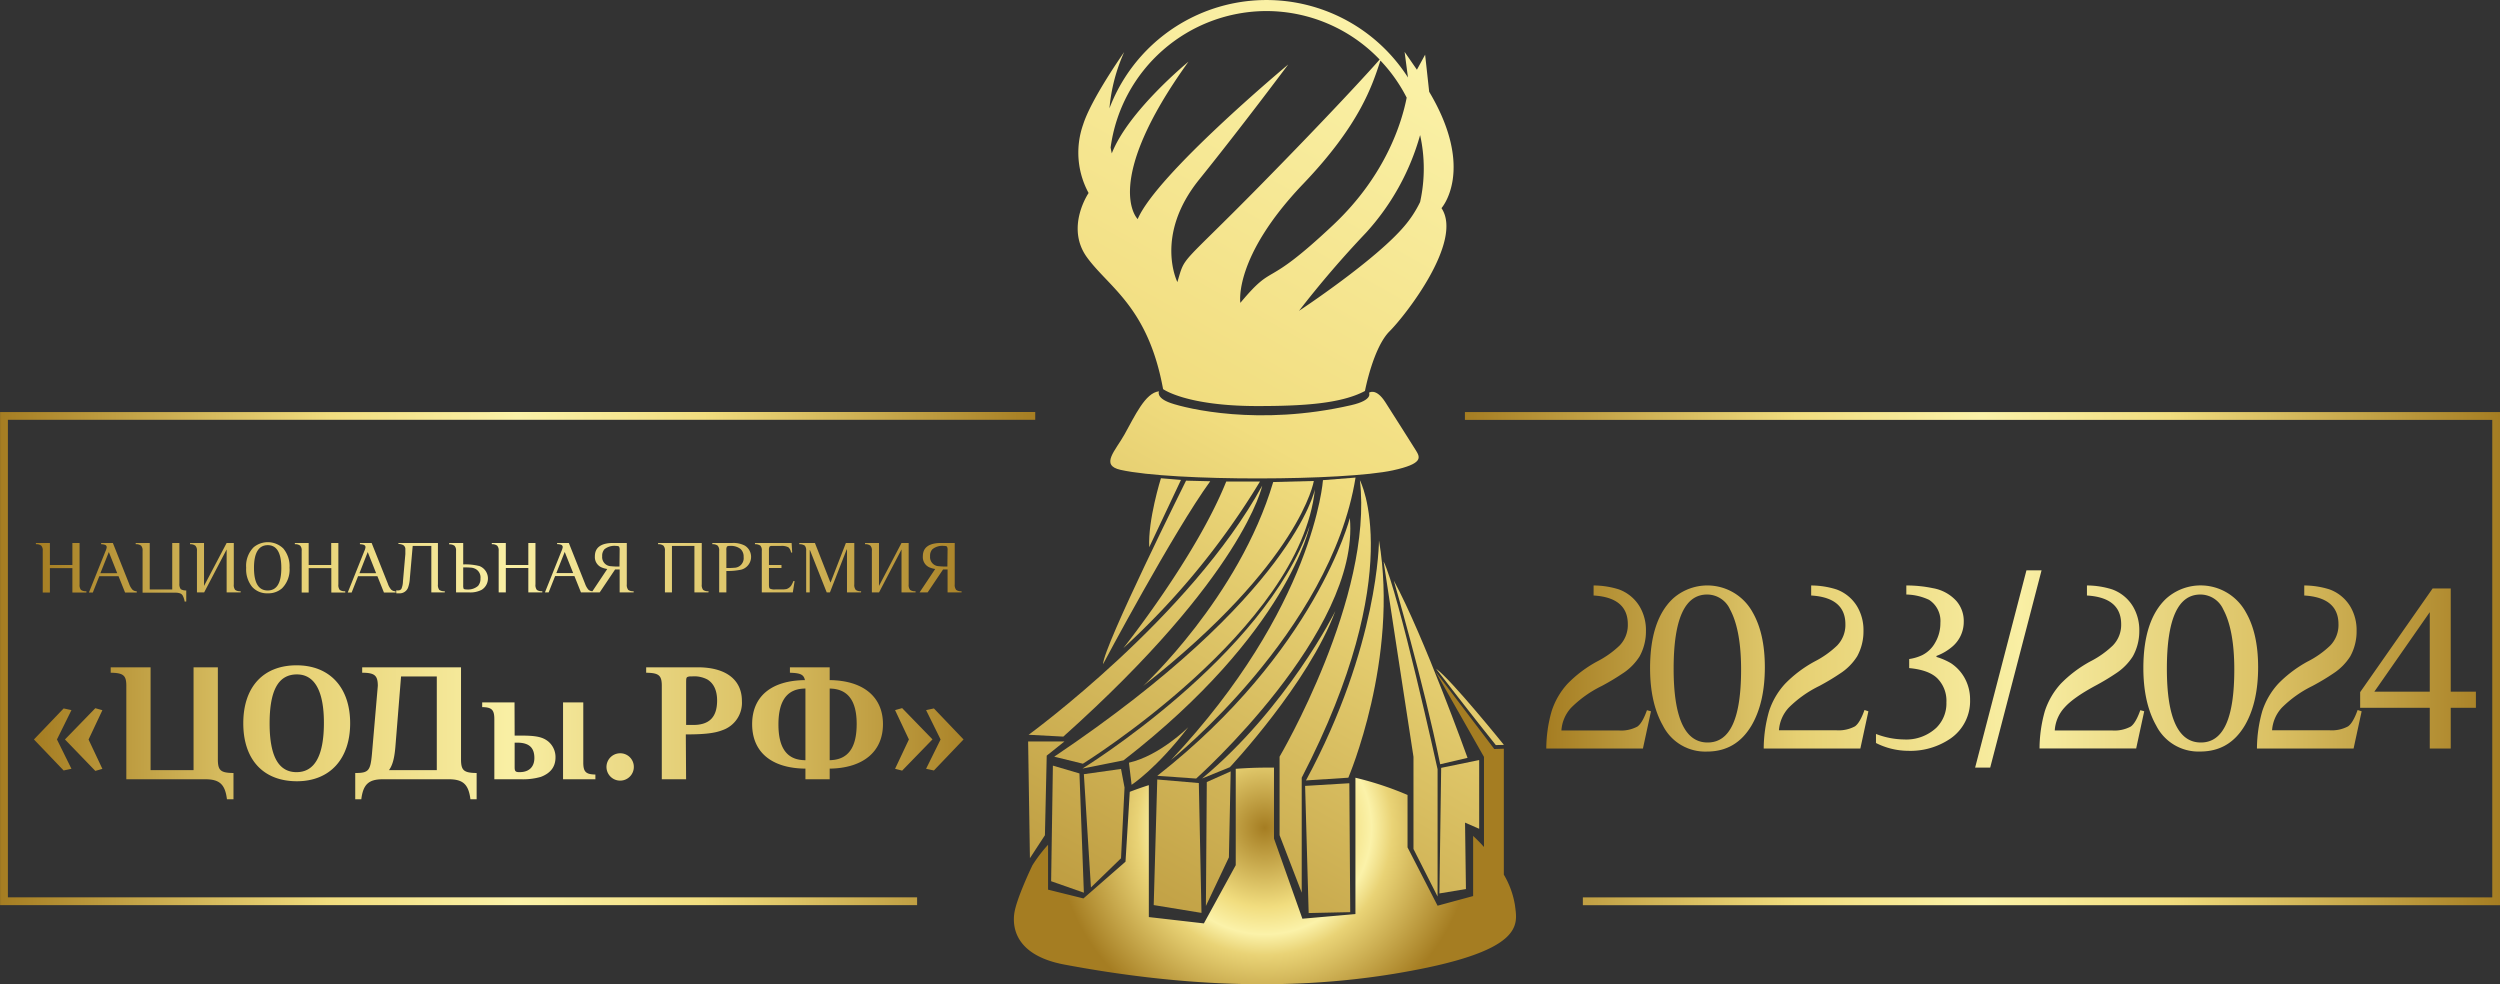 <svg id="Layer_1" data-name="Layer 1" xmlns="http://www.w3.org/2000/svg" xmlns:xlink="http://www.w3.org/1999/xlink" viewBox="0 0 640 251.92"><rect x="0" y="0" width="640" height="251.92" fill="#333333" stroke="none"/><defs><style>.cls-1{fill:url(#linear-gradient);}.cls-2{fill:url(#linear-gradient-2);}.cls-3{fill:url(#linear-gradient-3);}.cls-4{fill:url(#linear-gradient-4);}.cls-5{fill:url(#Безымянный_градиент_65);}.cls-6{fill:url(#linear-gradient-5);}.cls-7{fill:url(#linear-gradient-6);}.cls-8{fill:url(#linear-gradient-7);}.cls-9{fill:url(#linear-gradient-8);}.cls-10{fill:url(#linear-gradient-9);}.cls-11{fill:url(#linear-gradient-10);}.cls-12{fill:url(#linear-gradient-11);}.cls-13{fill:url(#linear-gradient-12);}.cls-14{fill:url(#linear-gradient-13);}.cls-15{fill:url(#linear-gradient-14);}.cls-16{fill:url(#linear-gradient-15);}.cls-17{fill:url(#linear-gradient-16);}.cls-18{fill:url(#linear-gradient-17);}.cls-19{fill:url(#linear-gradient-18);}.cls-20{fill:url(#linear-gradient-19);}.cls-21{fill:url(#linear-gradient-20);}.cls-22{fill:url(#linear-gradient-21);}.cls-23{fill:url(#linear-gradient-22);}.cls-24{fill:url(#linear-gradient-23);}.cls-25{fill:url(#linear-gradient-24);}.cls-26{fill:url(#linear-gradient-25);}.cls-27{fill:url(#linear-gradient-26);}.cls-28{fill:url(#linear-gradient-27);}.cls-29{fill:url(#Новый_образец_градиента_1);}.cls-30{fill:url(#Новый_образец_градиента_1-2);}.cls-31{fill:url(#Новый_образец_градиента_1-3);}</style><linearGradient id="linear-gradient" x1="392.99" y1="130.4" x2="657.98" y2="130.4" gradientTransform="matrix(1, 0, 0, -1, 0, 308)" gradientUnits="userSpaceOnUse"><stop offset="0" stop-color="#a57d22"/><stop offset="0.32" stop-color="#f1dd7f"/><stop offset="0.5" stop-color="#fbf2a9"/><stop offset="0.68" stop-color="#f1dd7f"/><stop offset="1" stop-color="#a57d22"/></linearGradient><linearGradient id="linear-gradient-2" x1="17.98" y1="130.4" x2="282.97" y2="130.4" xlink:href="#linear-gradient"/><linearGradient id="linear-gradient-3" x1="250.57" y1="19.54" x2="541.97" y2="538.15" xlink:href="#linear-gradient"/><linearGradient id="linear-gradient-4" x1="220.53" y1="36.42" x2="511.93" y2="555.03" xlink:href="#linear-gradient"/><radialGradient id="Безымянный_градиент_65" cx="341.78" cy="87.1" r="53.56" gradientTransform="matrix(1, 0, 0, -1, 0, 308)" gradientUnits="userSpaceOnUse"><stop offset="0" stop-color="#a57d22"/><stop offset="0.38" stop-color="#f1dd7f"/><stop offset="0.51" stop-color="#fbf2a9"/><stop offset="0.61" stop-color="#e9d376"/><stop offset="1" stop-color="#a57d22"/></radialGradient><linearGradient id="linear-gradient-5" x1="254.65" y1="17.25" x2="546.05" y2="535.86" xlink:href="#linear-gradient"/><linearGradient id="linear-gradient-6" x1="272.14" y1="7.43" x2="563.53" y2="526.03" xlink:href="#linear-gradient"/><linearGradient id="linear-gradient-7" x1="291.84" y1="-3.64" x2="583.24" y2="514.96" xlink:href="#linear-gradient"/><linearGradient id="linear-gradient-8" x1="305.95" y1="-11.57" x2="597.34" y2="507.04" xlink:href="#linear-gradient"/><linearGradient id="linear-gradient-9" x1="244.57" y1="22.92" x2="535.96" y2="541.52" xlink:href="#linear-gradient"/><linearGradient id="linear-gradient-10" x1="317.73" y1="-18.19" x2="609.13" y2="500.41" xlink:href="#linear-gradient"/><linearGradient id="linear-gradient-11" x1="258.7" y1="14.98" x2="550.1" y2="533.58" xlink:href="#linear-gradient"/><linearGradient id="linear-gradient-12" x1="277.61" y1="4.35" x2="569.01" y2="522.96" xlink:href="#linear-gradient"/><linearGradient id="linear-gradient-13" x1="288.43" y1="-1.73" x2="579.82" y2="516.88" xlink:href="#linear-gradient"/><linearGradient id="linear-gradient-14" x1="308.57" y1="-13.04" x2="599.97" y2="505.56" xlink:href="#linear-gradient"/><linearGradient id="linear-gradient-15" x1="240.16" y1="25.4" x2="531.55" y2="544" xlink:href="#linear-gradient"/><linearGradient id="linear-gradient-16" x1="269.53" y1="8.89" x2="560.93" y2="527.5" xlink:href="#linear-gradient"/><linearGradient id="linear-gradient-17" x1="257.84" y1="15.46" x2="549.24" y2="534.06" xlink:href="#linear-gradient"/><linearGradient id="linear-gradient-18" x1="248.06" y1="20.96" x2="539.46" y2="539.56" xlink:href="#linear-gradient"/><linearGradient id="linear-gradient-19" x1="235.25" y1="28.16" x2="526.65" y2="546.76" xlink:href="#linear-gradient"/><linearGradient id="linear-gradient-20" x1="327.86" y1="-23.88" x2="619.25" y2="494.72" xlink:href="#linear-gradient"/><linearGradient id="linear-gradient-21" x1="305.56" y1="-11.35" x2="596.95" y2="507.25" xlink:href="#linear-gradient"/><linearGradient id="linear-gradient-22" x1="276.44" y1="5.01" x2="567.84" y2="523.61" xlink:href="#linear-gradient"/><linearGradient id="linear-gradient-23" x1="281.45" y1="2.2" x2="572.84" y2="520.8" xlink:href="#linear-gradient"/><linearGradient id="linear-gradient-24" x1="252.96" y1="18.2" x2="544.36" y2="536.81" xlink:href="#linear-gradient"/><linearGradient id="linear-gradient-25" x1="258.18" y1="15.27" x2="549.58" y2="533.87" xlink:href="#linear-gradient"/><linearGradient id="linear-gradient-26" x1="261.32" y1="13.51" x2="552.72" y2="532.11" xlink:href="#linear-gradient"/><linearGradient id="linear-gradient-27" x1="242.32" y1="24.19" x2="533.71" y2="542.79" xlink:href="#linear-gradient"/><linearGradient id="Новый_образец_градиента_1" x1="27.17" y1="155.38" x2="264.14" y2="155.38" gradientUnits="userSpaceOnUse"><stop offset="0" stop-color="#a57d22"/><stop offset="0.27" stop-color="#e6d073"/><stop offset="0.51" stop-color="#f9efa4"/><stop offset="0.78" stop-color="#dbc164"/><stop offset="1" stop-color="#ab8429"/></linearGradient><linearGradient id="Новый_образец_градиента_1-2" x1="26.67" y1="196.47" x2="264.64" y2="196.47" xlink:href="#Новый_образец_градиента_1"/><linearGradient id="Новый_образец_градиента_1-3" x1="413.83" y1="180.26" x2="651.81" y2="180.26" xlink:href="#Новый_образец_градиента_1"/></defs><path class="cls-1" d="M393,114.49v2H656V238.73H423.19v2H658V114.49Z" transform="translate(-17.98 -9)"/><path class="cls-2" d="M18,114.49V240.71H252.76v-2H20V116.47H283v-2Z" transform="translate(-17.98 -9)"/><path class="cls-3" d="M372.65,112c-2.45-3.85-4.21-2.45-4.21-2.45s1.18,1.86-4.58,3.18c-23.65,5.43-42.15.85-46.18-.55-3.86-1.34-3-3-3-3-3.5.35-6.18,6.31-8.81,11-2.33,4.21-6.36,7.93-1,9.11,13.49,3,57.47,2.8,69.73.11,7.62-1.68,7-3.22,5.91-5S375.1,115.87,372.65,112Z" transform="translate(-17.98 -9)"/><path class="cls-4" d="M296.26,74.9c5.61,7.71,15.62,12.68,19.47,33.71,0,0,5.89,4.34,24.15,4.34,11.21,0,21.31-.53,27.53-3.86,0,0,2.08-11.06,6.29-15.27S392.62,70.69,387,62.28c0,0,8.76-9.81-3.15-29.79L382.81,23l-2.1,3.85-3.15-4.56.86,6.55A43,43,0,0,0,302,36.73a44.5,44.5,0,0,1,3.77-14.4c-.25.37-8.44,12-10.51,18.56a21.64,21.64,0,0,0,1.4,17.52S290.65,67.19,296.26,74.9Zm85.27-31.32a39.7,39.7,0,0,1,0,17.13,28.37,28.37,0,0,1-4,6.14c-7.25,8.62-26.37,21.32-27,21.72a259.47,259.47,0,0,1,17.16-20A61.72,61.72,0,0,0,381.53,43.58ZM378.09,34c-1.23,6.27-5.32,19.86-18.75,32.53-18.22,17.17-14.72,9.11-23.83,20,0,0-1.88-11.66,16.12-30.49,14.53-15.21,17.65-25.19,19.74-31.54A40.21,40.21,0,0,1,378.09,34ZM342.17,11.83a40.19,40.19,0,0,1,29,12.41c-2.05,2.38-12.4,13.75-30.78,32.44-20.68,21-18.92,17.52-21,24.53,0,0-6-11.91,5.61-26.28,11.38-14.14,22.43-29,22.77-29.42-.62.5-33.68,28.12-38.54,39.58,0,0-9.46-9.11,13-40.3,0,0-15.42,12.62-19.63,23.48,0,0-.14-.55-.3-1.51A40.33,40.33,0,0,1,342.17,11.83Z" transform="translate(-17.98 -9)"/><path class="cls-5" d="M405.82,240.81a22.3,22.3,0,0,0-2.86-7.9V200.67l-2.45.08-15.07-19.88,12.44,21.9v23.06c-.88-1-1.81-1.93-2.78-2.83v15.39L386,240.86l-7.69-14.93V212.51a82.4,82.4,0,0,0-13.34-4.41V243l-13.58,1.19-7.27-20.53V205.51l-1.91,0c-2.63,0-5.26.11-7.88.31v24.67l-8.16,14.9-14.09-1.62V210c-1.64.51-3.27,1.09-4.88,1.71l-1.09,17.88L295.34,239l-9.06-2.25V225.26a37.63,37.63,0,0,0-4,5.25s-4.16,8.62-4.65,12.4c-.55,4.18.94,10.74,12.73,13,28.71,5.4,56.89,6.91,84.52,2.38C408.62,252.71,406.42,245.78,405.82,240.81Z" transform="translate(-17.98 -9)"/><path class="cls-6" d="M295.2,204.51s55.66-34.5,59.4-70.25c0,0-5.42,27.22-66.74,68.45Z" transform="translate(-17.98 -9)"/><path class="cls-7" d="M363.54,141.61s-8.64,34.12-49.29,66l9.95.7S366.23,170.81,363.54,141.61Z" transform="translate(-17.98 -9)"/><path class="cls-8" d="M371,147.35s0,26.86-18.69,61.44l10.84-.7S376.16,177.72,371,147.35Z" transform="translate(-17.98 -9)"/><path class="cls-9" d="M386.67,204.65l7-1.64s-11.17-31.14-18.88-45.39C374.75,157.63,382.23,182.93,386.67,204.65Z" transform="translate(-17.98 -9)"/><path class="cls-10" d="M341.11,133.33c-18.45,33.64-59.8,63.77-59.8,63.77l8.88.47C336.44,156.22,341.11,133.33,341.11,133.33Z" transform="translate(-17.98 -9)"/><path class="cls-11" d="M385.6,180.19s10.41,13.5,15.31,19.55l2.07-.05S389.34,182.76,385.6,180.19Z" transform="translate(-17.98 -9)"/><path class="cls-12" d="M353.26,143.61c-11.56,33.52-58.17,62.14-58.17,62.14l10.51-2.1C347.89,170.84,353.26,143.61,353.26,143.61Z" transform="translate(-17.98 -9)"/><path class="cls-13" d="M325.7,208.3l7.13-2.9s20.21-21.55,27-40C359.86,165.45,347.42,190.25,325.7,208.3Z" transform="translate(-17.98 -9)"/><path class="cls-14" d="M351.22,208.09c27.28-52.79,14.89-76.16,14.89-76.16,3.5,29.9-20.56,70.78-20.56,70.78V222.8l5.67,14.72Z" transform="translate(-17.98 -9)"/><path class="cls-15" d="M386,238.51V205.92s-10.05-45.55-13.82-53.18c0,0,6.13,40.27,7.65,50v23.6Z" transform="translate(-17.98 -9)"/><path class="cls-16" d="M327.8,132.2l-6.19-.15s-21.14,42.4-21.26,47C300.35,179,318.45,145.05,327.8,132.2Z" transform="translate(-17.98 -9)"/><path class="cls-17" d="M365,131.26l-8.34.66s-2.22,32.62-38.9,71.64C317.75,203.57,358.63,170.82,365,131.26Z" transform="translate(-17.98 -9)"/><path class="cls-18" d="M343.92,132.4c-8.76,29.55-33.29,52.21-33.29,52.21,40.42-31.77,43.69-52.48,43.69-52.48Z" transform="translate(-17.98 -9)"/><path class="cls-19" d="M340.53,132.28h-8.64c-7.71,19.27-26.33,42.63-26.33,42.63A194,194,0,0,0,340.53,132.28Z" transform="translate(-17.98 -9)"/><path class="cls-20" d="M315.18,131.43s-3.35,10.65-3,17.66l8.13-17.23Z" transform="translate(-17.98 -9)"/><path class="cls-21" d="M396.65,203.57l-9.73,2-.45,32.15,6.79-1.13-.23-17,3.62,1.58Z" transform="translate(-17.98 -9)"/><path class="cls-22" d="M353,242.74l10.64-.23-.23-33-11.32.68Z" transform="translate(-17.98 -9)"/><path class="cls-23" d="M324.88,209.46l-10.64-.91-.91,32.15,12.23,2Z" transform="translate(-17.98 -9)"/><path class="cls-24" d="M326.69,240.93l5.89-12.45.45-22-6.11,2.72Z" transform="translate(-17.98 -9)"/><path class="cls-25" d="M287.07,234.59l8.38,2.94L294.32,207l-6.8-2Z" transform="translate(-17.98 -9)"/><path class="cls-26" d="M295.45,207.19l1.81,29,7.7-7.47.9-18.11-.9-4.76Z" transform="translate(-17.98 -9)"/><path class="cls-27" d="M322.16,195.19s-7.25,7.25-15.17,9.06l.68,5.66S314,205.83,322.16,195.19Z" transform="translate(-17.98 -9)"/><path class="cls-28" d="M285.48,222.82l.46-20.38,4.53-3.62h-9.29l.46,29.88Z" transform="translate(-17.98 -9)"/><path class="cls-29" d="M40.1,160.69H36.51v-6.25H30.75v6.25H28.92V150a1.75,1.75,0,0,0-.38-1.31,2.11,2.11,0,0,0-1.37-.37V148h3.58v5.64h5.76V148h1.84v10.6a2,2,0,0,0,.36,1.42,2.21,2.21,0,0,0,1.39.34Zm12.89,0H50l-1.68-4.19H43.4l-1.66,4.19h-1L45,150.07a3.4,3.4,0,0,0,.3-1,.63.63,0,0,0-.43-.59,3.55,3.55,0,0,0-1-.16V148h3l4.16,10.45a4.47,4.47,0,0,0,.84,1.49,1.6,1.6,0,0,0,1.1.42Zm-5-4.95-2.15-5.42-2.16,5.42ZM65.66,163h-.41a4.72,4.72,0,0,0-.57-1.66,1.43,1.43,0,0,0-.7-.47,3.48,3.48,0,0,0-1.15-.14H54.48V150a1.79,1.79,0,0,0-.38-1.31,2.13,2.13,0,0,0-1.38-.37V148h3.59v11.9h5.76V148H63.9v10.39a2.12,2.12,0,0,0,.36,1.44,2.4,2.4,0,0,0,1.4.32ZM76,148h1.83v10.6a2,2,0,0,0,.36,1.42,2.23,2.23,0,0,0,1.4.34v.3H76v-11l-5.76,11H68.4V150A1.75,1.75,0,0,0,68,148.7a2.11,2.11,0,0,0-1.37-.37V148h3.58v11Zm14.55,1.47a7,7,0,0,1,1.55,4.84,6.79,6.79,0,0,1-1.91,5.29,5.31,5.31,0,0,1-3.68,1.29,5.09,5.09,0,0,1-4-1.67A7.13,7.13,0,0,1,81,154.36a6.75,6.75,0,0,1,1.91-5.26,5.69,5.69,0,0,1,7.68.4ZM83,154.36c0,3.87,1.16,5.8,3.51,5.8S90,158.23,90,154.38s-1.17-5.82-3.47-5.82S83,150.49,83,154.36Zm23.38,6.33h-3.58v-6.25H97v6.25H95.21V150a1.75,1.75,0,0,0-.38-1.31,2.09,2.09,0,0,0-1.37-.37V148H97v5.64h5.77V148h1.83v10.6a2,2,0,0,0,.36,1.42,2.21,2.21,0,0,0,1.39.34Zm12.89,0h-3l-1.68-4.19h-4.94L108,160.69h-1l4.25-10.62a3.4,3.4,0,0,0,.3-1,.63.63,0,0,0-.43-.59,3.55,3.55,0,0,0-1-.16V148h3l4.16,10.45a4.47,4.47,0,0,0,.84,1.49,1.6,1.6,0,0,0,1.1.42Zm-5-4.95-2.15-5.42L110,155.74Zm5.13,4.4a2.89,2.89,0,0,0,.44,0,1,1,0,0,0,.88-.36,5.22,5.22,0,0,0,.42-2l.61-6.94c0-.08,0-.23,0-.44,0-.4,0-.65,0-.72a1.19,1.19,0,0,0-.57-1.15,2.73,2.73,0,0,0-1.2-.27V148h10.11v10.6a2,2,0,0,0,.36,1.42,2.21,2.21,0,0,0,1.39.34v.3H128.4v-11.9h-4.77l-.73,8.3a8.5,8.5,0,0,1-.47,2.4,2.29,2.29,0,0,1-2.31,1.43H120a4.88,4.88,0,0,1-.56,0ZM136.56,148v5.49a14.8,14.8,0,0,1,4.16.42,3.42,3.42,0,0,1,.59,6.07,6.19,6.19,0,0,1-3.15.68h-3.43V150a1.73,1.73,0,0,0-.38-1.27,2.13,2.13,0,0,0-1.38-.37V148Zm0,6.26v4.57a2.59,2.59,0,0,0,.09.84c.1.16.35.23.79.23a3.9,3.9,0,0,0,2.92-.91,2.76,2.76,0,0,0,.62-1.91,2.44,2.44,0,0,0-1.5-2.54,2.83,2.83,0,0,0-1-.23,17.11,17.11,0,0,0-1.74-.05Zm20.25,6.4h-3.58v-6.25h-5.76v6.25h-1.83V150a1.79,1.79,0,0,0-.38-1.31,2.13,2.13,0,0,0-1.38-.37V148h3.59v5.64h5.76V148h1.83v10.6a2,2,0,0,0,.36,1.42,2.21,2.21,0,0,0,1.39.34Zm12.9,0h-3l-1.68-4.19h-4.94l-1.66,4.19h-.95l4.25-10.62a3.55,3.55,0,0,0,.31-1,.64.64,0,0,0-.44-.59,3.49,3.49,0,0,0-1-.16V148h3l4.16,10.45a4.65,4.65,0,0,0,.84,1.49,1.63,1.63,0,0,0,1.11.42Zm-5-4.95-2.16-5.42-2.15,5.42Zm4.73,4.95,4-6a5.66,5.66,0,0,1-1.66-.5,2.88,2.88,0,0,1-1.51-2.75c0-2.27,1.59-3.41,4.73-3.41h3.44v10.6a2,2,0,0,0,.38,1.42,2.14,2.14,0,0,0,1.37.34v.3h-3.58v-5.87h-1.17l-3.94,5.87Zm7.17-10.83a1.81,1.81,0,0,0-.12-.84c-.07-.15-.34-.23-.78-.23a4,4,0,0,0-3,.86,2.48,2.48,0,0,0-.57,1.77,2.33,2.33,0,0,0,2.25,2.56,16.45,16.45,0,0,0,2.18.08Zm22.73,10.83h-3.59v-11.9H190v11.9H188.2V150a1.75,1.75,0,0,0-.38-1.31,2.11,2.11,0,0,0-1.37-.37V148h11.18v10.6a2,2,0,0,0,.36,1.42,2.19,2.19,0,0,0,1.39.34Zm1-12.66h5.19a6.23,6.23,0,0,1,3.15.69,3.39,3.39,0,0,1-.94,6.14,16.48,16.48,0,0,1-3.81.34v5.49h-1.84V150a1.75,1.75,0,0,0-.38-1.31,2.09,2.09,0,0,0-1.37-.37Zm3.59,6.41h.17a18.17,18.17,0,0,0,1.83-.06,2.46,2.46,0,0,0,2.42-2.76,2.62,2.62,0,0,0-.8-2.06,4,4,0,0,0-2.77-.77,1,1,0,0,0-.7.16,1.63,1.63,0,0,0-.15.91Zm17.47,3.35-.46,2.9H213V150a1.76,1.76,0,0,0-.36-1.31,2.32,2.32,0,0,0-1.39-.37V148h9.38l.15,2.44h-.3a2.17,2.17,0,0,0-.67-1.33,3.63,3.63,0,0,0-1.92-.35h-2.29a.86.86,0,0,0-.61.16,1.7,1.7,0,0,0-.16.91v3.81h3.21v.77h-3.21v4.27c0,.54.08.88.23,1a2.8,2.8,0,0,0,1.45.21h1.6a5.89,5.89,0,0,0,1.21-.09,2.45,2.45,0,0,0,1.2-.88,6.72,6.72,0,0,0,.57-1.17Zm17,2.9h-3.59v-11h-.08l-4.29,11h-.82l-4.29-10.83h-.06v10.83h-.91V150a1.91,1.91,0,0,0-.34-1.31,2.36,2.36,0,0,0-1.42-.37V148h4l3.95,10.07h.08L234.53,148h2.15v10.6a2,2,0,0,0,.38,1.42,2.16,2.16,0,0,0,1.38.34ZM248.77,148h1.83v10.6a2,2,0,0,0,.37,1.42,2.19,2.19,0,0,0,1.39.34v.3h-3.59v-11l-5.76,11h-1.83V150a1.75,1.75,0,0,0-.38-1.31,2.11,2.11,0,0,0-1.37-.37V148H243v11Zm4.62,12.66,4-6a5.76,5.76,0,0,1-1.66-.5,2.87,2.87,0,0,1-1.5-2.75q0-3.41,4.73-3.41h3.43v10.6a2,2,0,0,0,.38,1.42,2.14,2.14,0,0,0,1.37.34v.3h-3.58v-5.87H259.4l-3.95,5.87Zm7.17-10.83a1.81,1.81,0,0,0-.12-.84c-.07-.15-.34-.23-.78-.23a4,4,0,0,0-3,.86,2.44,2.44,0,0,0-.58,1.77,2.33,2.33,0,0,0,2.25,2.56,16.45,16.45,0,0,0,2.18.08Z" transform="translate(-17.98 -9)"/><path class="cls-30" d="M26.67,198.3l7.6-7.94,2,.43-3.71,7.51,3.71,7.51-2,.43Zm7.94,0,7.77-8,1.81.51-3.54,7.51,3.54,7.51-1.81.52Zm41.47,15.32c-.47-3.84-1.9-5.13-5.57-5.13H50.32V184.58c0-2.67-.73-3.32-4-3.36v-1.39H56.53v26.33h11V179.83h6.22v23.52c0,2.89.69,3.5,4,3.54v6.73Zm31.54-19.46c0,9.15-5.22,14.84-13.63,14.84-8.59,0-13.73-5.52-13.73-14.84s5.14-14.84,13.64-14.84S107.62,185,107.62,194.16ZM87,194.2c0,8.38,2.28,12.47,6.9,12.47s7-4.18,7-12.64c0-8.11-2.37-12.38-6.9-12.38C89.24,181.65,87,185.7,87,194.2Zm21.92,19.42v-6.73c3.4,0,3.88-.56,4.27-4.79l1.51-17.52c0-2.67-.82-3.36-4-3.36v-1.39H136v23.52c0,2.89.7,3.5,4,3.54v6.73h-1.59c-.48-3.84-1.9-5.13-5.57-5.13H116c-3.63,0-5.05,1.29-5.53,5.13Zm20.88-31.45h-9.15l-1.46,18.12c-.26,2.93-.74,4.66-1.64,5.87H129.8Zm19.93,15.14h1.56c3.93,0,5.57.35,7,1.47a5.21,5.21,0,0,1,1.9,4.1c0,2.41-1.25,4.05-3.75,5a16.64,16.64,0,0,1-5.18.61h-6.73V193.12c0-2.41-.65-3.06-3.11-3.1v-1.21h8.28Zm0,8.07c0,1.08.22,1.29,1.26,1.29,2.41,0,3.79-1.33,3.79-3.62,0-2.67-1.38-3.93-4.4-3.93h-.65Zm12.39-16.57h5.18v15.36c0,2.42.65,3.07,3.1,3.11v1.21h-8.28Zm18.12,16.53a3.5,3.5,0,1,1-3.54-3.5A3.47,3.47,0,0,1,180.24,205.34Zm13.38,3.15H187.4V184.58c0-2.67-.73-3.32-4-3.36v-1.39h13.21c7.16,0,11.3,3.15,11.3,8.63a7.41,7.41,0,0,1-5,7.47c-2,.78-4.62,1.08-9.36,1.08Zm1.81-13.9c4.14,0,6.13-2,6.13-6.26,0-2.58-.87-4.4-2.51-5.39a7.2,7.2,0,0,0-4-.77,2.25,2.25,0,0,0-1.16.17c-.22.21-.26.43-.26,1.42v10.83Zm28.74,11.18c-8.68-.09-13.64-4.23-13.64-11.39s5-11.18,13.51-11.27c-.3-1.42-1.12-1.81-3.84-1.89v-1.39h10.18v3.28c8.59.09,13.64,4.28,13.64,11.27s-5,11.26-13.64,11.39v2.72h-6.21Zm0-20.5c-4.62,0-6.91,3-6.91,9.19s2.29,9.15,6.91,9.15Zm6.21,18.34c4.66-.09,6.91-3.11,6.91-9.28,0-6-2.29-9-6.91-9.06Zm16.74,2.2,3.54-7.51-3.54-7.51,1.81-.51,7.77,8-7.77,8Zm7.94,0,3.71-7.51-3.71-7.51,2-.43,7.59,7.94-7.59,7.94Z" transform="translate(-17.98 -9)"/><path class="cls-31" d="M440.63,191.09l-2.06,9.53H413.83a35.15,35.15,0,0,1,1.36-9.53,19,19,0,0,1,4.12-7.09,31.72,31.72,0,0,1,7.54-5.67,24.14,24.14,0,0,0,5.73-4.06,7.55,7.55,0,0,0,2.12-5.47c0-4.51-2.89-7-8.76-7.35v-2.57a21.75,21.75,0,0,1,6.45,1,10.32,10.32,0,0,1,5.41,4.51,11.84,11.84,0,0,1,1.54,6.12,13.25,13.25,0,0,1-1.61,6.5,14.32,14.32,0,0,1-4.44,4.45c-1.48,1-3.22,2.06-5.28,3.16a29.19,29.19,0,0,0-7.8,5.54A9.5,9.5,0,0,0,417.7,196h14.69a8.81,8.81,0,0,0,4.76-1c.84-.58,1.68-2,2.45-4.19Zm26-25.38c2.12,3.67,3.15,8.37,3.15,14.1,0,5.93-1.09,10.89-3.35,14.82-2.64,4.51-6.44,6.77-11.47,6.77a12.12,12.12,0,0,1-11.27-6.64q-3.29-5.81-3.29-14.69,0-12.27,5.8-17.78a13.21,13.21,0,0,1,20.43,3.42ZM446.43,180.2c0,12.56,2.9,18.88,8.7,18.88s8.57-6.25,8.57-18.69c0-6.89-1-12-2.84-15.39a6.43,6.43,0,0,0-5.86-3.8C449.27,161.2,446.43,167.51,446.43,180.2Zm49.86,10.89-2.06,9.53H469.49a35.15,35.15,0,0,1,1.36-9.53A19,19,0,0,1,475,184a31.72,31.72,0,0,1,7.54-5.67,24.14,24.14,0,0,0,5.73-4.06,7.56,7.56,0,0,0,2.13-5.47c0-4.51-2.9-7-8.76-7.35v-2.57a21.73,21.73,0,0,1,6.44,1,10.28,10.28,0,0,1,5.41,4.51,11.84,11.84,0,0,1,1.54,6.12,13.25,13.25,0,0,1-1.61,6.5,14.32,14.32,0,0,1-4.44,4.45c-1.48,1-3.22,2.06-5.28,3.16a29.19,29.19,0,0,0-7.8,5.54,9.5,9.5,0,0,0-2.51,5.79h14.69a8.81,8.81,0,0,0,4.76-1c.84-.58,1.68-2,2.45-4.19Zm17.4-13.92a16.75,16.75,0,0,1,3.73,1.61,10.85,10.85,0,0,1,3.55,3.87,11.31,11.31,0,0,1,1.35,5.47,11.64,11.64,0,0,1-5.09,10,18.16,18.16,0,0,1-10.76,3.09,18.48,18.48,0,0,1-8.24-2v-2.32a20.48,20.48,0,0,0,7.15,1.41,11.28,11.28,0,0,0,8.31-3,8.74,8.74,0,0,0,2.57-6.51,8.12,8.12,0,0,0-2.31-6.12c-1.42-1.42-3.81-2.32-7.22-2.64v-2.32a11.75,11.75,0,0,0,3.35-1,7.81,7.81,0,0,0,3.35-3.28,9.83,9.83,0,0,0,1.29-5,6.42,6.42,0,0,0-2.9-5.87A14.18,14.18,0,0,0,506,161.2v-2.32a32.83,32.83,0,0,1,6.83.7,10.54,10.54,0,0,1,6,3.29,7.81,7.81,0,0,1,1.87,5.28,8.3,8.3,0,0,1-2.77,6.25,13.49,13.49,0,0,1-4.19,2.51ZM540.62,155l-13.15,50.51h-3.86L536.75,155Zm26.28,36.08-2.06,9.53H540.1a35.6,35.6,0,0,1,1.35-9.53,19.21,19.21,0,0,1,4.13-7.09,31.84,31.84,0,0,1,7.53-5.67,24,24,0,0,0,5.74-4.06A7.55,7.55,0,0,0,561,168.8c0-4.51-2.9-7-8.76-7.35v-2.57a21.61,21.61,0,0,1,6.44,1,10.31,10.31,0,0,1,5.42,4.51,11.84,11.84,0,0,1,1.54,6.12A13.25,13.25,0,0,1,564,177a14.43,14.43,0,0,1-4.44,4.45c-1.49,1-3.22,2.06-5.29,3.16-3.67,2-6.25,3.8-7.79,5.54A9.5,9.5,0,0,0,544,196h14.68a8.82,8.82,0,0,0,4.77-1c.84-.58,1.68-2,2.45-4.19Zm26-25.38c2.13,3.67,3.16,8.37,3.16,14.1,0,5.93-1.09,10.89-3.35,14.82-2.64,4.51-6.44,6.77-11.47,6.77a12.12,12.12,0,0,1-11.27-6.64q-3.28-5.81-3.29-14.69,0-12.27,5.8-17.78a13.2,13.2,0,0,1,20.42,3.42ZM572.7,180.2c0,12.56,2.9,18.88,8.7,18.88s8.56-6.25,8.56-18.69c0-6.89-1-12-2.83-15.39a6.43,6.43,0,0,0-5.86-3.8C575.53,161.2,572.7,167.51,572.7,180.2Zm49.86,10.89-2.06,9.53H595.76a35.6,35.6,0,0,1,1.35-9.53,19.21,19.21,0,0,1,4.13-7.09,31.84,31.84,0,0,1,7.53-5.67,24,24,0,0,0,5.74-4.06,7.55,7.55,0,0,0,2.12-5.47c0-4.51-2.89-7-8.76-7.35v-2.57a21.75,21.75,0,0,1,6.45,1,10.32,10.32,0,0,1,5.41,4.51,11.84,11.84,0,0,1,1.54,6.12,13.25,13.25,0,0,1-1.61,6.5,14.43,14.43,0,0,1-4.44,4.45c-1.48,1-3.22,2.06-5.28,3.16a29.19,29.19,0,0,0-7.8,5.54,9.5,9.5,0,0,0-2.51,5.79h14.69a8.81,8.81,0,0,0,4.76-1c.84-.58,1.68-2,2.45-4.19Zm29.25-.9h-6.44v10.43H640V190.19H622.18v-4l18.55-26.54h4.64v26.41h6.44ZM640,186.06V165.71l-14.18,20.35Z" transform="translate(-17.98 -9)"/></svg>